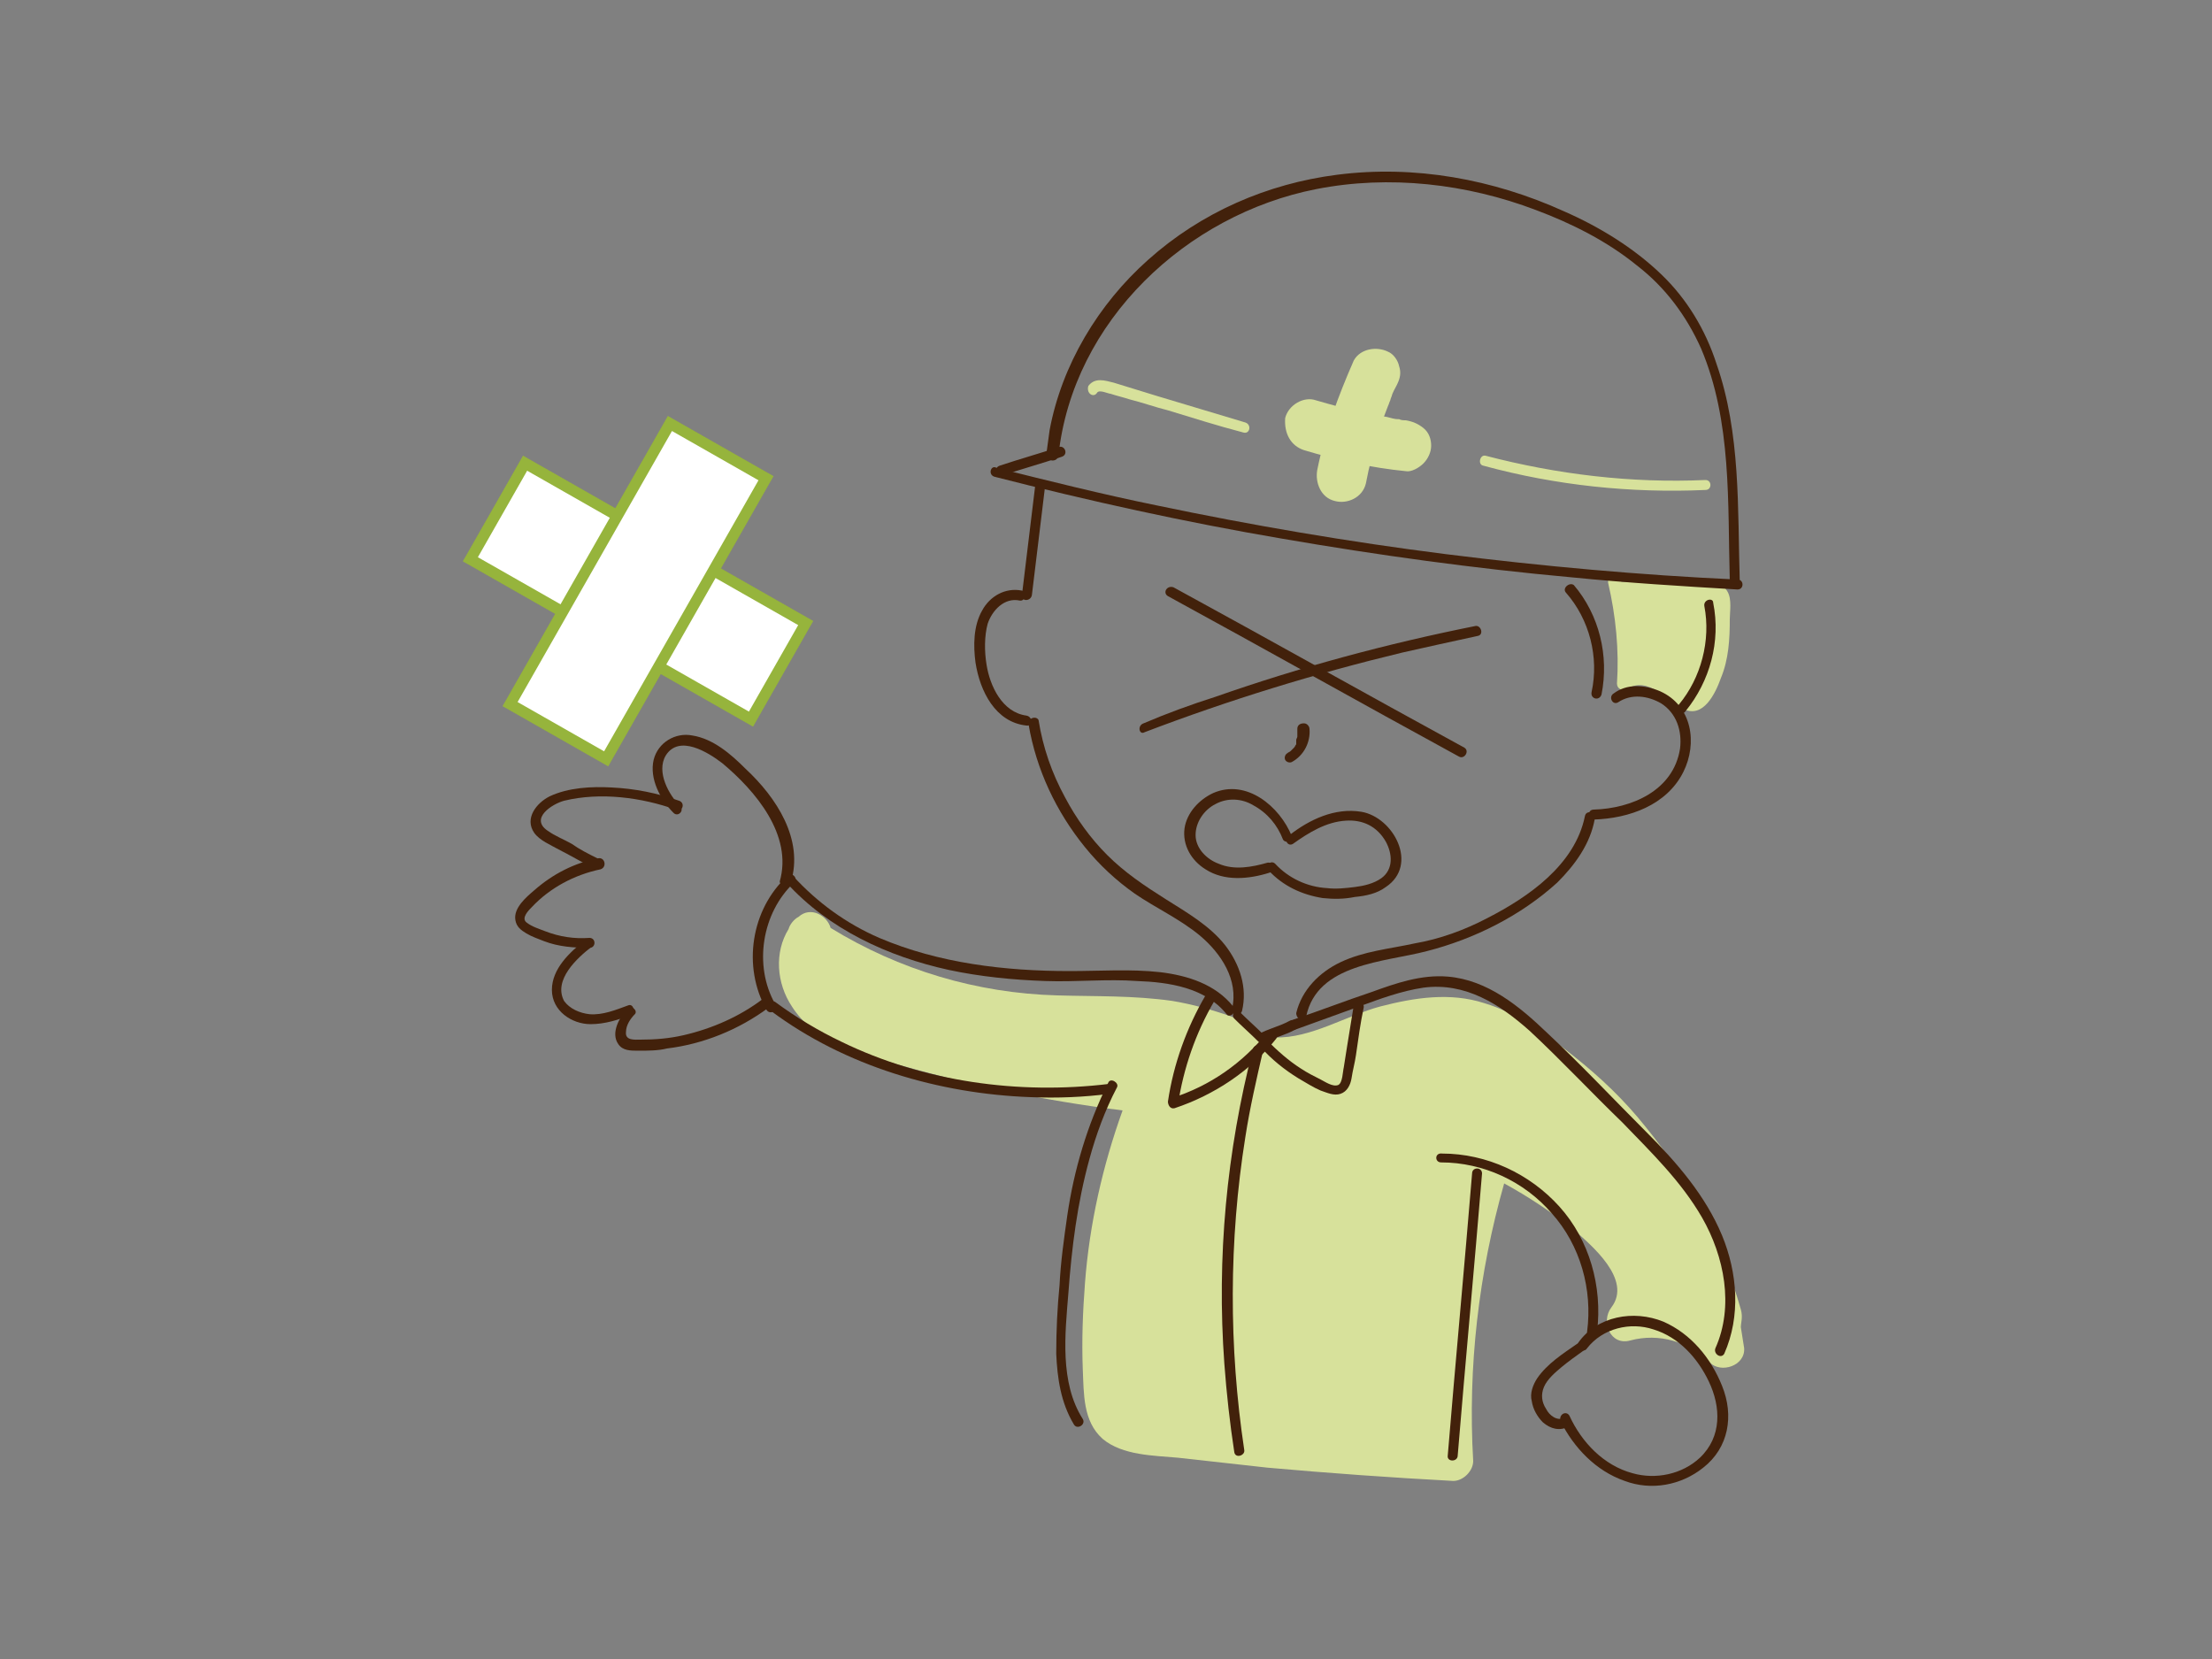 <?xml version="1.0" encoding="utf-8"?>
<!-- Generator: Adobe Illustrator 25.2.3, SVG Export Plug-In . SVG Version: 6.00 Build 0)  -->
<svg version="1.1" xmlns="http://www.w3.org/2000/svg" xmlns:xlink="http://www.w3.org/1999/xlink" x="0px" y="0px"
	 viewBox="0 0 200 150" style="enable-background:new 0 0 200 150;" xml:space="preserve">
<rect x="0" y="0" width="200" height="150" fill="#808080" stroke="none"/>
<style type="text/css">
	.st0{fill:#D7E19B;}
	.st1{fill:#42210B;}
	.st2{fill:none;stroke:#231815;stroke-width:0.9;stroke-linecap:round;stroke-linejoin:round;}
	.st3{fill:#FFFFFF;}
	.st4{fill:#FFFFFF;stroke:#42210B;stroke-width:0.794;stroke-linecap:round;stroke-linejoin:round;}
	.st5{fill:none;stroke:#42210B;stroke-width:0.9;stroke-linecap:round;stroke-linejoin:round;}
	.st6{fill:#FFFFFF;stroke:#96B43C;stroke-miterlimit:10;}
</style>
<g id="背景">
</g>
<g id="テクスチャ">
</g>
<g id="レイヤー_5">
</g>
<g id="レイヤー_1">
</g>
<g id="説明">
	<g>
		<path class="st0" d="M156.2,53.5c-0.4-0.7-1.2-0.9-2-0.9c-2.5,0-5.1,0-7.6,0c0-0.1,0-0.1,0-0.2c-0.2-0.7-1.3-0.4-1.2,0.3
			c0.7,3,1,6.1,0.8,9.1c0,0.5,0.5,0.7,0.9,0.5c1.9-1.2,3.6,1,5.1,1.8c1.8,0.9,2.9-1.4,3.4-2.8c0.7-1.7,0.8-3.5,0.8-5.3
			C156.4,55.3,156.6,54.2,156.2,53.5z"/>
		<path class="st0" d="M157.4,118.4c-1.7-6-4.6-11.6-8.6-16.5c-1.9-2.4-4.1-4.5-6.5-6.4c-2.5-2-5.1-3.9-8.1-4.8
			c-3.1-1-6.3-0.5-9.4,0.3c-3,0.8-6.3,2.9-9.5,2.8c-1.5-0.1-2.7-1.4-4-1.9c-1.7-0.6-3.5-1.1-5.3-1.4c-3.5-0.5-6.9-0.4-10.4-0.5
			c-7.3-0.2-14.3-2.3-20.5-6.1c-0.3-1.1-1.8-2-2.9-1c-0.4,0.2-0.8,0.7-0.9,1.1c-1.3,2.1-1.1,4.9,0.3,7c1.9,3,5.5,4.1,8.7,5
			c6.9,2,14,3.5,21.2,4.4c0,0,0,0,0,0c-1.8,5-3,10.3-3.4,15.6c-0.2,2.6-0.3,5.2-0.2,7.8c0.1,2.2,0,4.7,1.8,6.3
			c1.8,1.5,4.6,1.5,6.8,1.7c2.7,0.3,5.4,0.6,8.1,0.9c5.6,0.5,11.2,0.9,16.8,1.2c0.9,0,1.8-0.9,1.8-1.8c-0.5-8.5,0.5-17,2.8-25.1
			c2.2,1.2,4.3,2.6,6.3,4.2c1.6,1.4,5.3,4.5,3.4,7c-1,1.3-0.1,3.5,1.7,3c2.6-0.7,5.3,0.1,7.2,2c1,1,3.2,0.3,3.1-1.3
			c-0.1-0.6-0.2-1.3-0.3-1.9C157.4,119.6,157.6,119.1,157.4,118.4z"/>
		<g>
			<g>
				<g>
					<path class="st1" d="M93.6,43.9c-0.4,3.3-0.8,6.6-1.2,9.9c-0.1,0.6,0.8,0.6,0.9,0c0.4-3.3,0.8-6.6,1.2-9.9
						C94.6,43.4,93.7,43.4,93.6,43.9L93.6,43.9z"/>
				</g>
			</g>
			<g>
				<g>
					<path class="st1" d="M92.4,53.4c-1.5-0.3-2.9,0.5-3.6,1.8c-0.8,1.4-0.8,3.2-0.6,4.7c0.4,2.6,1.8,5.4,4.6,5.7
						c0.6,0.1,0.6-0.8,0-0.9c-2.2-0.3-3.3-2.7-3.6-4.6c-0.2-1.2-0.2-2.6,0.1-3.7c0.4-1.2,1.5-2.4,2.9-2.1
						C92.7,54.4,92.9,53.5,92.4,53.4L92.4,53.4z"/>
				</g>
			</g>
			<g>
				<g>
					<path class="st1" d="M93,65.5c0.7,4.1,2.5,7.9,5.1,11.1c1.3,1.6,2.8,3,4.5,4.2c1.9,1.3,4.1,2.3,5.9,3.8c1.9,1.6,3.5,4,2.9,6.6
						c-0.1,0.6,0.7,0.8,0.9,0.2c0.5-2.1-0.2-4.2-1.5-5.9c-1.4-1.8-3.5-3-5.4-4.2c-1.9-1.2-3.7-2.4-5.3-4c-1.5-1.5-2.8-3.3-3.8-5.2
						c-1.2-2.2-2-4.5-2.4-7C93.7,64.7,92.9,64.9,93,65.5L93,65.5z"/>
				</g>
			</g>
			<g>
				<g>
					<path class="st1" d="M118.1,91.9c1-4.8,7.1-4.9,10.9-5.9c4.3-1.1,8.5-3.2,11.8-6.2c1.6-1.6,3-3.5,3.4-5.8
						c0.1-0.6-0.8-0.8-0.9-0.2c-0.9,4.4-5.1,7.3-8.8,9.2c-2.1,1.1-4.3,1.9-6.6,2.3c-2.3,0.5-4.6,0.7-6.7,1.7c-1.9,0.9-3.5,2.5-4,4.6
						C117.2,92.2,118,92.5,118.1,91.9L118.1,91.9z"/>
				</g>
			</g>
			<g>
				<g>
					<path class="st1" d="M146.3,63.5c1.2-0.8,2.7-0.6,3.9,0.1c1.4,0.9,1.9,2.5,1.7,4.1c-0.6,3.8-4.4,5.4-7.8,5.5
						c-0.6,0-0.6,0.9,0,0.9c3.2-0.1,6.6-1.3,8.1-4.3c1.3-2.6,0.8-6-2.1-7.3c-1.4-0.6-3-0.7-4.2,0.2C145.4,63,145.8,63.8,146.3,63.5
						L146.3,63.5z"/>
				</g>
			</g>
			<g>
				<g>
					<path class="st1" d="M89.9,43.1c8.6,2.2,17.2,4.1,26,5.6c8.7,1.5,17.4,2.7,26.2,3.5c5,0.5,10,0.8,15,1.1c0.6,0,0.6-0.9,0-0.9
						c-8.8-0.4-17.6-1.2-26.4-2.3c-8.7-1.1-17.5-2.6-26.1-4.4c-4.9-1-9.7-2.2-14.5-3.4C89.6,42,89.3,42.9,89.9,43.1L89.9,43.1z"/>
				</g>
			</g>
			<g>
				<g>
					<path class="st1" d="M90.6,43c1.8-0.6,3.6-1.1,5.4-1.7c0.6-0.2,0.3-1-0.2-0.9c-1.8,0.6-3.6,1.1-5.4,1.7
						C89.8,42.3,90,43.1,90.6,43L90.6,43z"/>
				</g>
			</g>
			<g>
				<g>
					<path class="st1" d="M95.7,41.2C97,29,107.3,19.4,119,17.1c6.6-1.3,13.6-0.5,19.9,1.9c3.2,1.2,6.4,2.8,9.1,5
						c2.6,2,4.5,4.6,5.8,7.5c2.8,6.6,2.4,14,2.6,21c0,0.6,0.9,0.6,0.9,0c-0.2-6.5,0.1-13.3-2.1-19.6c-1-3.1-2.7-5.9-5-8.1
						c-2.5-2.4-5.6-4.3-8.8-5.7c-6.4-2.9-13.5-4.2-20.5-3.3c-6.3,0.8-12.3,3.4-17.1,7.7c-4.5,4-7.8,9.5-8.9,15.4
						c-0.1,0.7-0.2,1.5-0.3,2.2C94.7,41.8,95.6,41.8,95.7,41.2L95.7,41.2z"/>
				</g>
			</g>
			<g>
				<g>
					<path class="st1" d="M154.1,54.8c0.6,3.1-0.3,6.5-2.3,8.9c-0.4,0.4,0.3,1.1,0.6,0.6c2.2-2.7,3.2-6.3,2.5-9.8
						C154.9,54,154,54.2,154.1,54.8L154.1,54.8z"/>
				</g>
			</g>
			<g>
				<g>
					<path class="st1" d="M141.6,53.6c2.1,2.4,3,5.8,2.3,9c-0.1,0.6,0.7,0.8,0.9,0.2c0.7-3.5-0.2-7.2-2.5-9.9
						C141.9,52.6,141.2,53.2,141.6,53.6L141.6,53.6z"/>
				</g>
			</g>
			<g>
				<g>
					<path class="st1" d="M116.8,75.6c-1.1-2.7-4.1-5.2-7.1-3.9c-1.3,0.6-2.4,1.8-2.6,3.2c-0.2,1.5,0.6,2.9,1.9,3.7
						c1.7,1.1,3.9,0.9,5.8,0.3c0.6-0.2,0.3-1-0.2-0.9c-1.4,0.4-3,0.7-4.4,0.1c-1.1-0.4-2.1-1.4-2.1-2.6c0-1.2,0.8-2.3,1.8-2.8
						c1.1-0.6,2.4-0.5,3.4,0.1c1.3,0.7,2.2,1.8,2.7,3.1C116.2,76.3,117.1,76.1,116.8,75.6L116.8,75.6z"/>
				</g>
			</g>
			<g>
				<g>
					<path class="st1" d="M116.9,76.3c1.4-1,3-2,4.8-2.1c1.5-0.1,2.8,0.5,3.6,1.9c0.6,1.1,0.7,2.5-0.4,3.3c-0.7,0.5-1.6,0.7-2.4,0.8
						c-0.8,0.1-1.7,0.2-2.5,0.1c-1.8-0.1-3.5-0.9-4.7-2.2c-0.4-0.4-1,0.2-0.6,0.6c1.3,1.4,3,2.2,4.9,2.5c1,0.1,1.9,0.1,2.9-0.1
						c1-0.1,2-0.3,2.8-0.9c3-2,0.7-6.3-2.2-6.8c-2.4-0.4-4.7,0.7-6.5,2.1C116,75.8,116.4,76.6,116.9,76.3L116.9,76.3z"/>
				</g>
			</g>
			<g>
				<g>
					<path class="st1" d="M105.6,53.9c8.8,4.8,17.5,9.7,26.3,14.5c0.5,0.3,1-0.5,0.5-0.8c-8.8-4.8-17.5-9.7-26.3-14.5
						C105.5,52.9,105.1,53.6,105.6,53.9L105.6,53.9z"/>
				</g>
			</g>
			<g>
				<g>
					<path class="st1" d="M103.5,66.2c7.6-2.9,15.4-5.3,23.3-7.2c2.2-0.5,4.5-1,6.8-1.5c0.6-0.1,0.3-1-0.2-0.9
						c-8,1.6-15.8,3.7-23.5,6.4c-2.2,0.7-4.4,1.5-6.5,2.4C102.8,65.6,103,66.5,103.5,66.2L103.5,66.2z"/>
				</g>
			</g>
			<g>
				<g>
					<path class="st1" d="M117.1,93.1c1.9-0.7,3.9-1.4,5.8-2.1c1.9-0.7,3.8-1.4,5.8-1.7c3.8-0.5,6.9,1.5,9.6,3.9
						c2.9,2.7,5.6,5.6,8.4,8.3c2.6,2.7,5.3,5.3,7.2,8.6c2,3.5,2.9,8,1.2,11.8c-0.2,0.5,0.5,1,0.8,0.5c1.5-3.4,1.2-7.3-0.2-10.7
						c-1.5-3.6-4.1-6.6-6.8-9.3c-3-3-5.9-6.1-9-9c-2.5-2.4-5.4-4.8-9-5.1c-2.4-0.2-4.7,0.6-6.9,1.4c-2.4,0.8-4.7,1.7-7.1,2.5
						C116.4,92.4,116.6,93.3,117.1,93.1L117.1,93.1z"/>
				</g>
			</g>
			<g>
				<g>
					<path class="st1" d="M130.3,105.1c3.8,0,7.5,1.7,10,4.6c2.6,2.9,3.7,6.9,3.2,10.7c-0.1,0.6,0.8,0.6,0.9,0
						c0.5-4.1-0.7-8.3-3.4-11.3c-2.7-3-6.6-4.8-10.6-4.8C129.7,104.2,129.7,105.1,130.3,105.1L130.3,105.1z"/>
				</g>
			</g>
			<g>
				<g>
					<path class="st1" d="M143.5,121.9c1.4-1.8,3.9-2.4,6-1.7c2.3,0.7,4,2.6,5,4.7c1.1,2.3,1.2,5-0.8,6.9c-1.6,1.5-4,2-6.1,1.4
						c-2.6-0.7-4.6-2.8-5.7-5.2c-0.3-0.5-1-0.1-0.8,0.5c1.2,2.4,3.2,4.5,5.8,5.4c2.4,0.9,5.1,0.4,7.1-1.2c2.3-1.8,2.8-4.7,1.7-7.4
						c-1-2.5-2.8-4.7-5.3-5.8c-2.7-1.1-6-0.5-7.7,1.9C142.4,121.9,143.2,122.4,143.5,121.9L143.5,121.9z"/>
				</g>
			</g>
			<g>
				<g>
					<path class="st1" d="M142.6,121.5c-1.3,0.9-2.7,1.8-3.6,3.1c-0.4,0.6-0.7,1.4-0.5,2.1c0.1,0.7,0.5,1.4,1,1.9
						c0.7,0.6,1.5,0.8,2.3,0.4c0.2-0.1,0.3-0.4,0.2-0.6c-0.1-0.2-0.4-0.3-0.6-0.2c-0.6,0.3-1.3-0.2-1.6-0.8c-0.4-0.6-0.5-1.3-0.2-2
						c0.3-0.7,1-1.3,1.6-1.8c0.6-0.5,1.3-1,2-1.5C143.5,122,143.1,121.2,142.6,121.5L142.6,121.5z"/>
				</g>
			</g>
			<g>
				<g>
					<path class="st1" d="M133.1,106.1c-0.7,8.5-1.5,17-2.2,25.5c-0.1,0.6,0.9,0.6,0.9,0c0.7-8.5,1.5-17,2.2-25.5
						C134,105.5,133.1,105.5,133.1,106.1L133.1,106.1z"/>
				</g>
			</g>
			<g>
				<g>
					<path class="st1" d="M111.5,91c-1.6-2-4.1-2.8-6.6-3.1c-2.7-0.3-5.4-0.1-8.2-0.1c-5.8,0-11.8-0.7-17.2-3
						c-3-1.3-5.6-3.2-7.8-5.6c-0.4-0.4-1,0.2-0.6,0.6c3.8,4.2,9.2,6.7,14.7,7.9c2.8,0.6,5.8,0.9,8.7,1c2.8,0.1,5.6-0.2,8.3,0
						c2.9,0.1,6.2,0.6,8.1,3C111.2,92.1,111.9,91.5,111.5,91L111.5,91z"/>
				</g>
			</g>
			<g>
				<g>
					<path class="st1" d="M71.2,79.2c-3.3,3-4.1,8.2-1.9,12.1c0.3,0.5,1.1,0.1,0.8-0.5c-2-3.5-1.2-8.3,1.7-11
						C72.2,79.4,71.6,78.8,71.2,79.2L71.2,79.2z"/>
				</g>
			</g>
			<g>
				<g>
					<path class="st1" d="M69.7,91.4c6.7,5,15.2,7.5,23.5,7.8c2.4,0.1,4.8,0,7.1-0.3c0.6-0.1,0.6-1,0-0.9c-8.2,1-16.8-0.2-24.2-3.8
						c-2.1-1-4.1-2.2-6-3.6C69.7,90.3,69.2,91.1,69.7,91.4L69.7,91.4z"/>
				</g>
			</g>
			<g>
				<g>
					<path class="st1" d="M100.2,97.9c-1.9,3.8-3.1,7.9-3.7,12c-0.3,2.1-0.6,4.2-0.7,6.3c-0.2,2-0.3,4.1-0.3,6.2
						c0.1,2.2,0.4,4.4,1.6,6.4c0.3,0.5,1.1,0,0.8-0.5c-2.1-3.3-1.6-7.7-1.3-11.4c0.3-4.1,0.8-8.1,1.9-12.1c0.6-2.2,1.4-4.4,2.5-6.5
						C101.2,97.9,100.4,97.4,100.2,97.9L100.2,97.9z"/>
				</g>
			</g>
			<g>
				<g>
					<path class="st1" d="M111.6,92.1c0.7,0.7,1.5,1.4,2.2,2.1c0.1,0.1,0.4,0.2,0.5,0.1c0.9-0.5,1.9-0.7,2.8-1.2
						c0.5-0.3,0-1.1-0.5-0.8c-0.9,0.5-1.9,0.7-2.8,1.2c0.2,0,0.4,0,0.5,0.1c-0.7-0.7-1.5-1.4-2.2-2.1
						C111.9,91.1,111.2,91.7,111.6,92.1L111.6,92.1z"/>
				</g>
			</g>
			<g>
				<g>
					<path class="st1" d="M122.4,90.9c-0.2,1.2-0.4,2.5-0.6,3.7c-0.1,0.6-0.2,1.3-0.3,1.9c-0.1,0.4-0.1,1.4-0.5,1.6
						c-0.5,0.2-1.2-0.3-1.6-0.5c-0.6-0.3-1.2-0.6-1.8-1c-1.1-0.7-2.1-1.6-3-2.5c-0.4-0.4-1,0.2-0.6,0.6c1,1.1,2.1,2,3.4,2.8
						c0.7,0.4,1.3,0.8,2,1.1c0.6,0.2,1.2,0.5,1.8,0.3c0.6-0.2,0.9-0.8,1-1.4c0.1-0.7,0.3-1.4,0.4-2.1c0.2-1.4,0.4-2.9,0.7-4.3
						C123.4,90.6,122.5,90.4,122.4,90.9L122.4,90.9z"/>
				</g>
			</g>
			<g>
				<g>
					<path class="st1" d="M114.7,93.2c-2.3,2.9-5.3,5-8.8,6.1c0.2,0.2,0.4,0.4,0.6,0.6c0.5-3.3,1.6-6.5,3.3-9.4
						c0.3-0.5-0.5-1-0.8-0.5c-1.7,2.9-2.9,6.2-3.4,9.6c0,0.3,0.2,0.7,0.6,0.6c3.6-1.2,6.9-3.4,9.2-6.3
						C115.7,93.4,115,92.7,114.7,93.2L114.7,93.2z"/>
				</g>
			</g>
			<g>
				<g>
					<path class="st1" d="M113.3,94.8c-2.4,9.3-3.3,18.9-2.6,28.5c0.2,2.7,0.5,5.4,0.9,8c0.1,0.6,1,0.3,0.9-0.2
						c-1.4-9.3-1.4-18.9,0.1-28.3c0.4-2.6,1-5.2,1.6-7.8C114.3,94.5,113.5,94.3,113.3,94.8L113.3,94.8z"/>
				</g>
			</g>
			<g>
				<g>
					<path class="st1" d="M71.5,79.8c1.2-3.9-1.3-7.7-4.1-10.3c-1.3-1.3-2.9-2.7-4.8-3c-1.5-0.3-3.1,0.6-3.5,2.2
						c-0.4,1.7,0.6,3.6,1.8,4.8c0.4,0.4,1-0.2,0.6-0.6c-1-1-2.2-3.1-1.3-4.6c1.2-1.9,3.8-0.3,5.1,0.7c3,2.5,6.4,6.5,5.2,10.7
						C70.5,80.1,71.4,80.3,71.5,79.8L71.5,79.8z"/>
				</g>
			</g>
			<g>
				<g>
					<path class="st1" d="M61.4,72.4c-2-0.7-4-1.1-6.1-1.2c-1.8-0.1-3.9,0-5.6,0.8c-1.2,0.6-2.3,2-1.4,3.3c0.5,0.7,1.5,1.1,2.2,1.5
						c1,0.5,2,1.1,3,1.6c0.5,0.3,1-0.5,0.5-0.8c-0.8-0.4-1.6-0.8-2.3-1.3c-0.7-0.4-1.5-0.7-2.2-1.2c-1.6-1.1,0.4-2.4,1.5-2.7
						c3.3-0.8,7-0.3,10.1,0.8C61.7,73.5,62,72.6,61.4,72.4L61.4,72.4z"/>
				</g>
			</g>
			<g>
				<g>
					<path class="st1" d="M54.1,77.6C52,78,50,79,48.3,80.5c-0.7,0.6-1.9,1.6-1.7,2.7c0.1,0.6,0.5,0.9,1,1.2
						c0.5,0.3,1.1,0.5,1.6,0.7c1.3,0.5,2.7,0.6,4.1,0.6c0.6,0,0.6-0.9,0-0.9c-1.4,0.1-2.7-0.1-4-0.6c-0.5-0.2-1.2-0.4-1.7-0.8
						c-0.5-0.4,0.2-1.1,0.5-1.4c1.6-1.7,3.8-2.9,6.2-3.4C54.9,78.4,54.7,77.5,54.1,77.6L54.1,77.6z"/>
				</g>
			</g>
			<g>
				<g>
					<path class="st1" d="M52.9,85c-1.4,1.1-3,2.6-3,4.5c0,1.9,1.8,3.1,3.5,3.1c1.3,0,2.5-0.4,3.6-0.8c0.5-0.2,0.3-1.1-0.2-0.9
						c-1.1,0.4-2.3,0.9-3.5,0.8c-0.9-0.1-1.8-0.5-2.3-1.2c-1-1.9,1.2-3.9,2.5-4.9C54,85.3,53.4,84.7,52.9,85L52.9,85z"/>
				</g>
			</g>
			<g>
				<g>
					<path class="st1" d="M56.7,91.2c-0.7,0.8-1.5,2.2-0.8,3.2C56.3,95,57,95,57.7,95c0.9,0,1.8,0,2.6-0.2c3.3-0.4,6.5-1.7,9.2-3.7
						c0.5-0.3,0-1.1-0.5-0.8c-2.1,1.6-4.6,2.7-7.2,3.3c-1.3,0.3-2.6,0.4-3.9,0.4c-0.5,0-1.4,0.1-1.3-0.7c0-0.6,0.4-1.2,0.8-1.6
						C57.7,91.4,57.1,90.8,56.7,91.2L56.7,91.2z"/>
				</g>
			</g>
			<g>
				<g>
					
						<rect x="52.7" y="38.9" transform="matrix(0.495 -0.869 0.869 0.495 -17.364 77.109)" class="st5" width="10" height="29.2"/>
					
						<rect x="43.1" y="48.5" transform="matrix(0.495 -0.869 0.869 0.495 -17.364 77.109)" class="st5" width="29.2" height="10"/>
				</g>
				<g>
					
						<rect x="52.7" y="38.9" transform="matrix(0.495 -0.869 0.869 0.495 -17.364 77.109)" class="st6" width="10" height="29.2"/>
					
						<rect x="43.1" y="48.5" transform="matrix(0.495 -0.869 0.869 0.495 -17.364 77.109)" class="st6" width="29.2" height="10"/>
				</g>
			</g>
			<g>
				<g>
					<path class="st1" d="M117.3,65.9c0,0.1,0,0.3,0,0.4c0,0.1,0,0.1,0,0.2c0,0,0,0,0,0c0,0,0,0.1,0,0.1c0,0.1-0.1,0.2-0.1,0.3
						c0,0,0,0.1,0,0.1c0,0,0,0.1,0,0.1c0-0.1,0,0.1,0,0.1c0,0,0,0.1,0,0.1c-0.1,0.1-0.1,0.2-0.2,0.3c0,0-0.1,0.1,0,0c0,0,0,0,0,0
						c0,0-0.1,0.1-0.1,0.1c0,0-0.1,0.1-0.1,0.1c0,0,0,0-0.1,0.1c0,0-0.1,0.1,0,0c-0.1,0.1-0.2,0.1-0.3,0.2c-0.2,0.1-0.3,0.4-0.2,0.6
						c0.1,0.2,0.4,0.3,0.6,0.2c1.1-0.6,1.7-1.8,1.6-3c0-0.2-0.2-0.5-0.5-0.5C117.5,65.4,117.3,65.6,117.3,65.9L117.3,65.9z"/>
				</g>
			</g>
		</g>
		<g>
			<g>
				<path class="st0" d="M117.9,40.7c3,0.9,6.1,1.6,9.2,1.9c0.5,0.1,1.2-0.3,1.6-0.7c0.4-0.4,0.7-1,0.7-1.6c0-0.6-0.2-1.2-0.7-1.6
					c-0.5-0.4-1-0.6-1.6-0.7c-0.2,0-0.4,0-0.6-0.1c-0.2,0-0.1,0,0.2,0c-0.1,0-0.2,0-0.3,0c-0.3,0-0.6-0.1-1-0.2
					c-0.7-0.1-1.5-0.3-2.2-0.4c-1.4-0.3-2.8-0.7-4.2-1.1c-1.1-0.4-2.5,0.4-2.8,1.6C116.1,39.2,116.7,40.3,117.9,40.7L117.9,40.7z"/>
			</g>
		</g>
		<g>
			<g>
				<path class="st0" d="M122.4,32.6c-1.4,3.2-2.6,6.4-3.3,9.9c-0.2,1.1,0.3,2.5,1.6,2.8c1.1,0.3,2.5-0.3,2.8-1.6
					c0.3-1.6,0.7-3.1,1.2-4.7c0.2-0.8,0.5-1.5,0.8-2.3c0.1-0.2,0.1-0.3,0.2-0.5c0-0.1,0.3-0.8,0.1-0.3c0.1-0.4,0.3-0.7,0.5-1.1
					c0.3-0.6,0.4-1.1,0.2-1.7c-0.1-0.5-0.5-1.1-1-1.3C124.5,31.3,123,31.5,122.4,32.6L122.4,32.6z"/>
			</g>
		</g>
		<g>
			<g>
				<path class="st0" d="M134.1,42.1c6.6,1.8,13.4,2.5,20.1,2.2c0.6,0,0.6-0.9,0-0.9c-6.7,0.3-13.4-0.5-19.9-2.2
					C133.8,41.1,133.6,42,134.1,42.1L134.1,42.1z"/>
			</g>
		</g>
		<g>
			<g>
				<path class="st0" d="M99.2,35.5c0.2-0.3,1,0.1,1.2,0.1c0.6,0.2,1.1,0.3,1.7,0.5c1.2,0.3,2.3,0.7,3.5,1c2.3,0.7,4.5,1.4,6.8,2
					c0.6,0.2,0.8-0.7,0.2-0.9c-2.7-0.8-5.3-1.6-8-2.4c-1.3-0.4-2.6-0.8-3.9-1.2c-0.8-0.2-1.7-0.5-2.3,0.3
					C98.2,35.6,98.9,36,99.2,35.5L99.2,35.5z"/>
			</g>
		</g>
	</g>
</g>
</svg>
